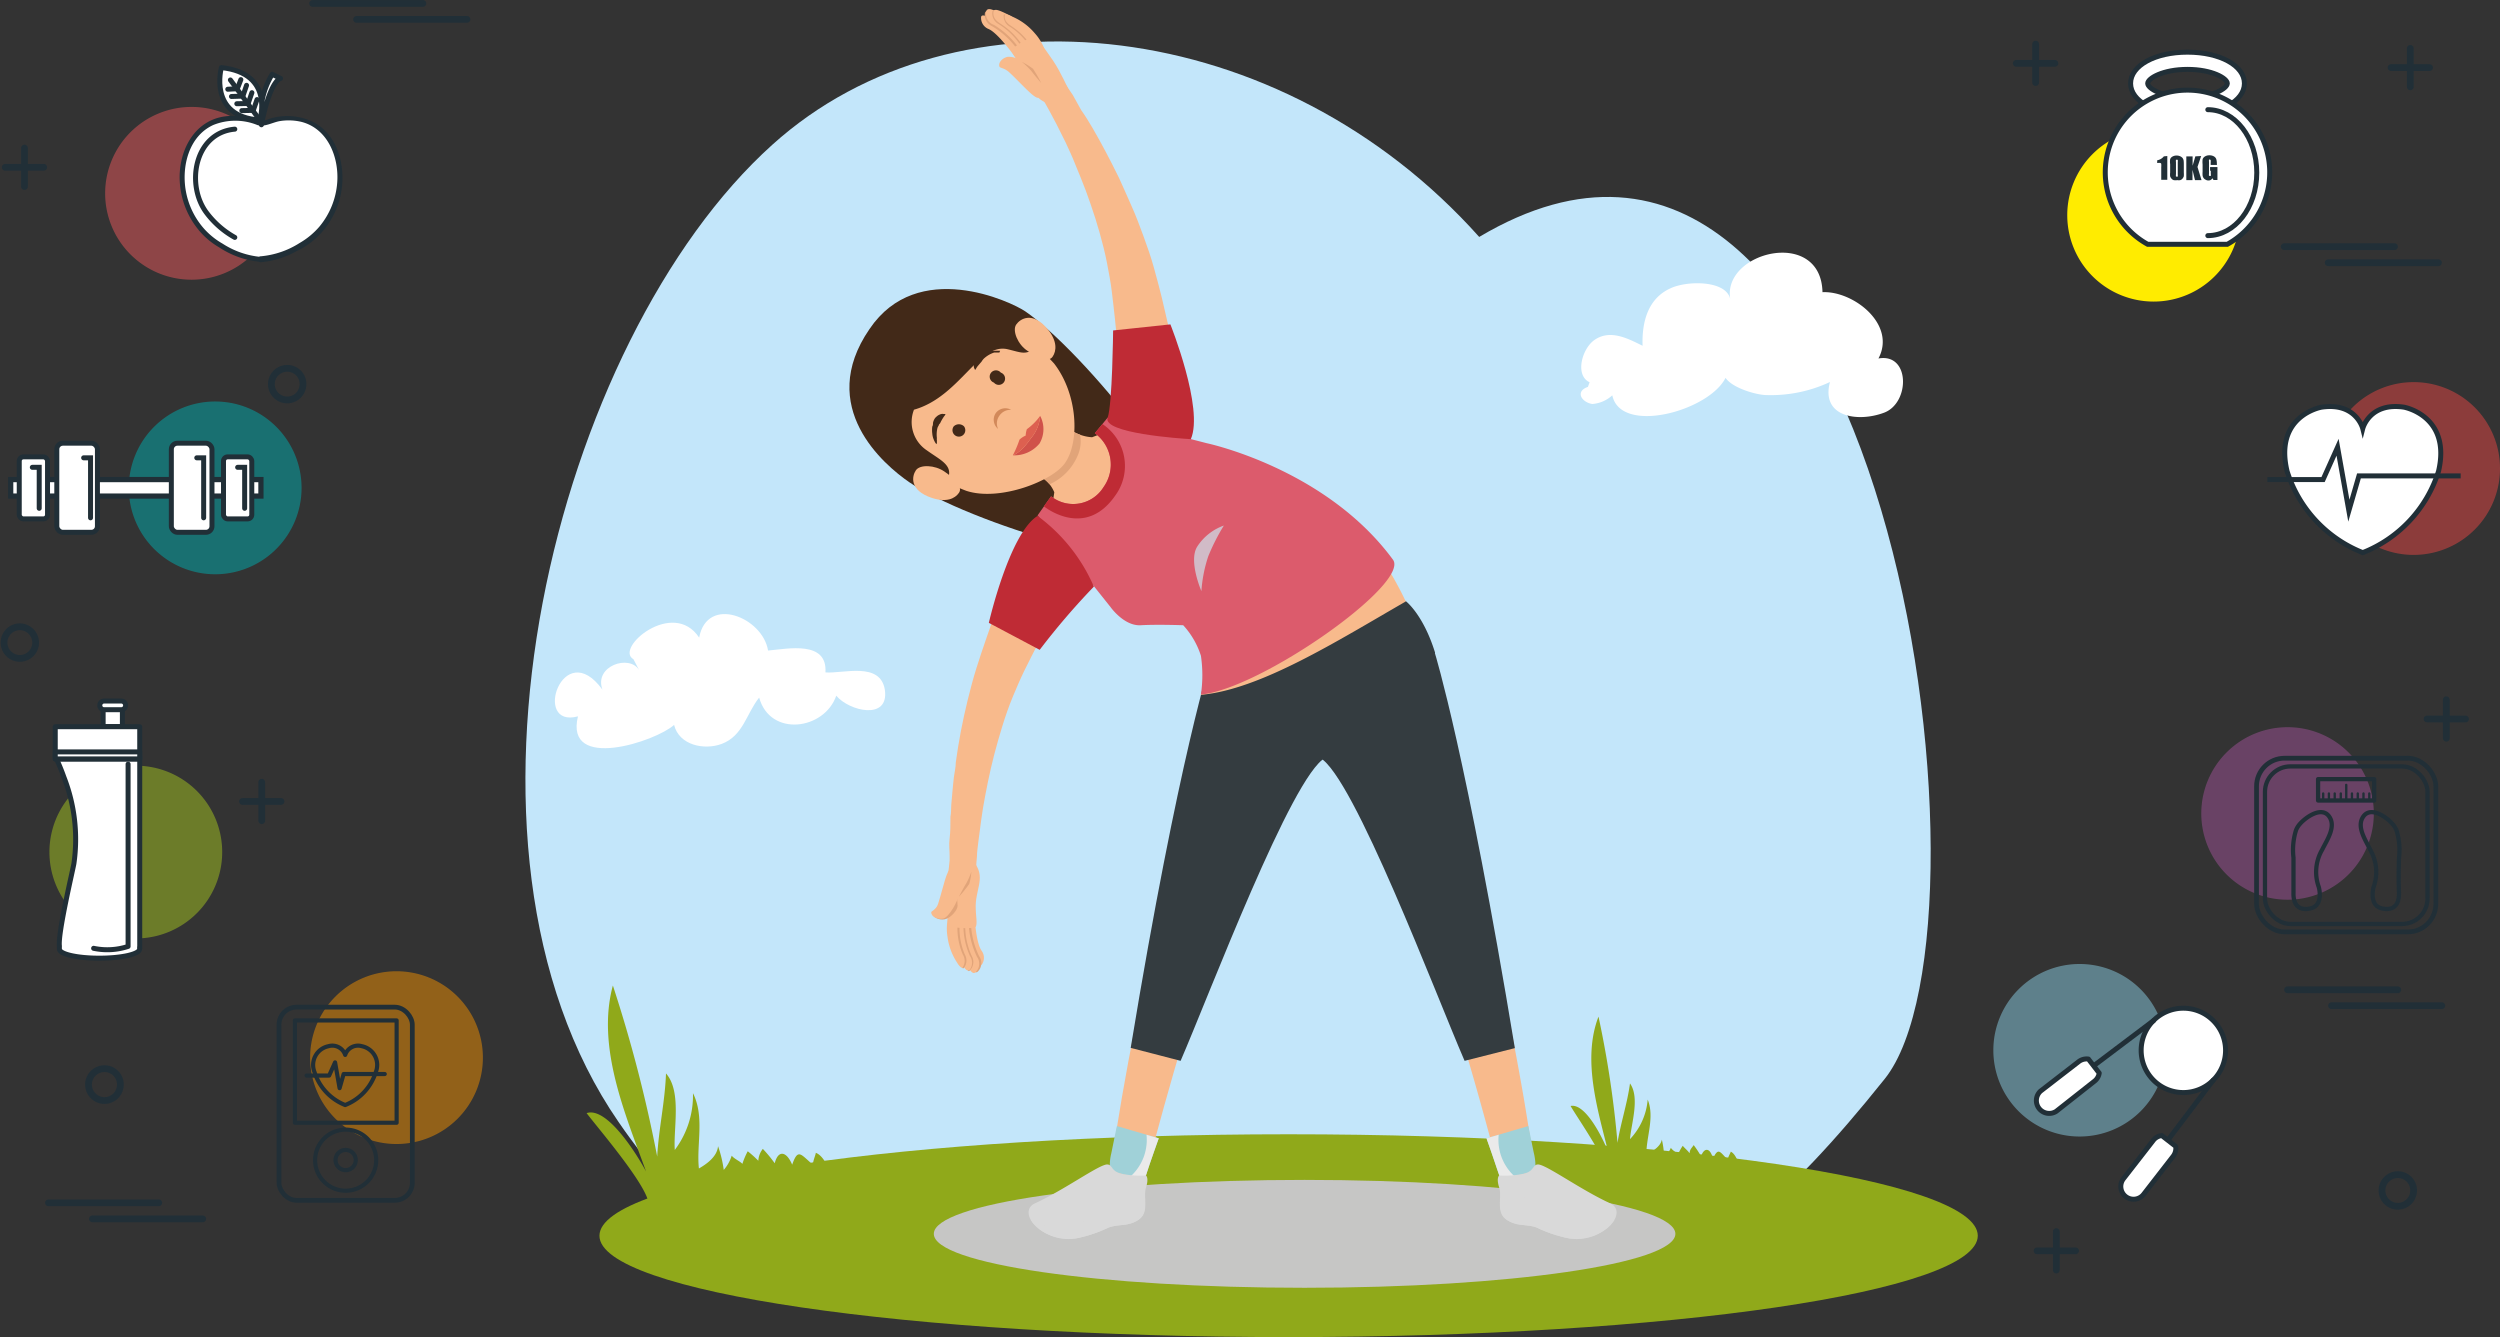 <svg xmlns="http://www.w3.org/2000/svg" viewBox="0 0 210.4 112.53"><rect x="0" y="0" width="210.4" height="112.53" fill="#333333" stroke="none"/><defs><style>.cls-1{isolation:isolate;}.cls-2{fill:#c3e6fa;}.cls-25,.cls-28,.cls-29,.cls-3,.cls-38{fill:#fff;}.cls-4{fill:#90a91a;}.cls-5{fill:#c6c6c5;}.cls-11,.cls-16,.cls-24,.cls-5,.cls-8{mix-blend-mode:multiply;}.cls-6{fill:#f8ba8c;}.cls-7{fill:#a0d1d8;}.cls-8{fill:#eaeaea;}.cls-9{fill:#343c40;}.cls-10,.cls-11{fill:#d9d9d9;}.cls-12{fill:#422918;}.cls-13{fill:#e1a479;}.cls-14{fill:#dc5b6c;}.cls-15{fill:#bf2b35;}.cls-16{fill:#d1bbc7;}.cls-17{fill:#d2895a;}.cls-18{fill:#d0524a;}.cls-19{fill:#dd6050;}.cls-20{fill:#00afb0;}.cls-20,.cls-21,.cls-22,.cls-23,.cls-34,.cls-35,.cls-36{opacity:0.5;}.cls-21{fill:#ea585c;}.cls-22{fill:#a7c721;}.cls-23{fill:#f29100;}.cls-25,.cls-27,.cls-28,.cls-29,.cls-30,.cls-31,.cls-32,.cls-37,.cls-38,.cls-39,.cls-40{stroke:#212f37;}.cls-25,.cls-27,.cls-28,.cls-29,.cls-30,.cls-31,.cls-32,.cls-37,.cls-40{stroke-linecap:round;}.cls-25,.cls-27,.cls-30,.cls-31,.cls-40{stroke-linejoin:round;}.cls-25,.cls-27,.cls-29,.cls-37,.cls-38,.cls-39{stroke-width:0.42px;}.cls-26{fill:#212f37;}.cls-27,.cls-30,.cls-31,.cls-32,.cls-37,.cls-39,.cls-40{fill:none;}.cls-28,.cls-29,.cls-32,.cls-37,.cls-38,.cls-39{stroke-miterlimit:10;}.cls-28{stroke-width:0.44px;}.cls-30{stroke-width:0.4px;}.cls-31{stroke-width:0.35px;}.cls-32{stroke-width:0.57px;}.cls-33{fill:#ffec00;}.cls-34{fill:#e64645;}.cls-35{fill:#8acfe4;}.cls-36{fill:#a15299;}.cls-40{stroke-width:0.36px;}</style></defs><g class="cls-1"><g id="Layer_2" data-name="Layer 2"><g id="_02" data-name="02"><path class="cls-2" d="M158.61,90.81c-17.16,21.45-23.63,18.62-54.34,18.62s-40.95,1.35-52.21-15C36,71.15,46.76,28.59,65,12.18c15.52-14,42.87-10.85,59.49,7.76C158.79-.44,169,77.87,158.61,90.81Z"/><path class="cls-3" d="M133.78,32.17c-1.25-.58-.65-2.81.4-3.55,1.33-.94,2.84-.12,4.06.48-.07-2,.45-4,2.38-4.85,1.42-.65,4.67-.66,5,.93-.7-4,7.64-6.06,7.76-.59,2.59-.12,6.24,2.7,4.71,5.58,2.67-.48,2.67,3.73.48,4.56s-5.35.39-4.56-2.58a11.73,11.73,0,0,1-5.33,1.1c-1.14,0-4.76-1.13-3.27-2.68.69,3.32-8.9,6.54-9.72,2.7A2.78,2.78,0,0,1,134,34c-.9-.15-1.46-1.06-.36-1.44"/><path class="cls-3" d="M53.31,55.48c-1.63-.92,3.34-5.14,5.53-1.82q0,.26,0,0c.68-3.6,5.35-1.71,5.8,1.09,1.68-.15,5-.86,4.83,1.84,1.47.12,4.62-.94,5,1.47.37,2.59-3,1.8-4.09.49-1,2.89-5.56,3.51-6.49.16-1.08,1.35-1.34,3.22-3.16,3.9-1.45.54-3.57.12-4-1.6-1.52,1.38-9.23,3.95-8.09-.72-3.89,1.05-1.27-6.83,2.06-2.25-.73-2,2.29-3,3.09-1.64"/><path class="cls-4" d="M166.45,104c0,4.71-26,8.53-58,8.53s-58-3.82-58-8.53,26-8.54,58-8.54S166.45,99.28,166.45,104Z"/><path class="cls-4" d="M54.48,101.68c.94-.86-4.3-6.89-5.11-8,1.74-.58,4.3,3.58,5,4.91-1.71-4.75-4.2-10.45-2.79-15.65a117.81,117.81,0,0,1,3.73,14.4c.12-2.3.66-4.64.74-7,1.34,1.52.61,4.65.74,6.44A7.62,7.62,0,0,0,58.32,92c1,2,.28,4.31.5,6.34.66-.38,1.54-1,1.61-1.88a10,10,0,0,1,.48,2,3.3,3.3,0,0,0,.67-1.2c.21.27.67.45.9.69a6.13,6.13,0,0,1,.45-1.06,9.45,9.45,0,0,1,.89.8,1.75,1.75,0,0,1,.38-1,11.17,11.17,0,0,1,1,1.21c.3-1.16,1-1,1.47.12.5-1.44.73-.84,1.75,0,0-.35.2-.73.24-1,.65.26,1,1.19,1.35,1.8"/><path class="cls-4" d="M135.25,99.23c.74-.55-2.58-5.27-3.07-6.15C133.47,92.8,135,96,135.36,97c-.87-3.53-2.23-7.81-.83-11.44a86,86,0,0,1,1.6,10.62c.26-1.64.82-3.29,1.05-5,.85,1.2.1,3.4,0,4.69a5.46,5.46,0,0,0,1.49-3.33c.6,1.49-.12,3.12-.11,4.6.5-.23,1.19-.63,1.3-1.23a6.83,6.83,0,0,1,.19,1.5,2.26,2.26,0,0,0,.57-.81c.13.21.45.38.6.56a4,4,0,0,1,.4-.73c.14.18.46.44.58.64,0-.34.2-.47.34-.7a8,8,0,0,1,.62.94c.29-.81.8-.68,1,.2.47-1,.59-.55,1.26.1,0-.26.2-.51.24-.69.45.23.61.92.84,1.39"/><path class="cls-5" d="M141,103.84c0,2.51-14,4.54-31.21,4.54s-31.2-2-31.2-4.54,14-4.54,31.2-4.54S141,101.33,141,103.84Z"/><path class="cls-6" d="M112.56,62.45l.25.38.31.45c0,.08.13.19.18.28l.18.28.41.65.5.86c.35.63.74,1.34,1.14,2.15.2.4.41.82.61,1.27s.43.9.64,1.37.43,1,.65,1.48.43,1,.65,1.57c.44,1.07.87,2.18,1.3,3.33s.84,2.31,1.25,3.48c1.63,4.71,3.06,9.52,4.06,13.14.51,1.82.91,3.33,1.18,4.4l.41,1.66,2.94-.55s-.09-.64-.26-1.74-.41-2.67-.73-4.56c-.65-3.76-1.6-8.76-2.78-13.74-.3-1.25-.61-2.5-.93-3.72s-.66-2.43-1-3.6c-.18-.58-.35-1.15-.53-1.71s-.34-1.11-.53-1.64-.35-1-.53-1.56-.35-1-.54-1.45c-.34-.93-.7-1.78-1-2.54l-.48-1.06-.47-.94-.2-.41a2.88,2.88,0,0,0-.17-.31l-.26-.48-.21-.4Z"/><path class="cls-7" d="M128.62,94.77c.2.91.35,1.72.48,2.32a4.33,4.33,0,0,1,.1,1.45l-2.89.76s-.17-.48-.46-1.34c-.19-.57-.44-1.3-.75-2.16Z"/><path class="cls-8" d="M126.13,95.5a4.15,4.15,0,0,0,1.24,3.41l.12.08-1.18.31s-.17-.48-.46-1.34c-.19-.57-.44-1.3-.75-2.16Z"/><path class="cls-9" d="M123.26,89.28c-2.42-5.58-9.36-24-12.18-25.51S120.77,55,120.77,55s2.65,8.56,6.72,33.21Z"/><path class="cls-10" d="M135.55,101.29c-2.58-1.19-5.34-3.23-6.09-3.29-.49,0-.31.55-1.19.77a7.47,7.47,0,0,1-2.1.16s-.26.2,0,1-.3,2.1.6,2.71,1.69.34,2.55.67a11.39,11.39,0,0,0,2.68.9C135.15,104.57,137,102,135.55,101.29Z"/><path class="cls-11" d="M126.44,101.24c2.19-1.6,3.48.91,5.36,1.76a4.88,4.88,0,0,0,4.07-.34,3.89,3.89,0,0,1-3.83,1.56,11.39,11.39,0,0,1-2.68-.9c-.86-.33-1.65-.06-2.55-.67a1.38,1.38,0,0,1-.52-1.3Z"/><path class="cls-6" d="M99.59,34l-.21-1.23c-.14-.78-.34-1.88-.6-3.2s-.6-2.86-1-4.51c-.2-.82-.43-1.67-.67-2.54s-.55-1.76-.87-2.63-.63-1.71-1-2.53-.71-1.63-1.07-2.4l-.56-1.12c-.18-.36-.37-.72-.55-1.06s-.36-.67-.54-1-.35-.63-.52-.92c-.34-.58-.66-1.11-1-1.58L90.29,8l-.52-.76L89.57,7,87.71,8.26l.15.25.42.75c.18.33.4.74.64,1.2L89.69,12c.13.3.27.6.42.92s.28.65.42,1,.29.69.43,1.05.28.73.43,1.1c.27.75.55,1.53.8,2.33s.47,1.57.69,2.45.35,1.62.5,2.44.24,1.64.33,2.44c.19,1.6.32,3.11.41,4.4s.16,2.38.19,3.13,0,1.18,0,1.18Z"/><path class="cls-6" d="M104.05,58.79l-.21.4-.26.48c0,.1-.11.18-.17.31l-.2.41c-.15.28-.3.6-.47.94l-.48,1.06c-.33.76-.69,1.61-1,2.54-.19.47-.36.95-.54,1.45s-.36,1-.53,1.56-.36,1.08-.53,1.64-.35,1.13-.53,1.71c-.34,1.17-.67,2.37-1,3.6s-.63,2.47-.93,3.72c-1.18,5-2.13,10-2.78,13.74-.32,1.89-.57,3.45-.73,4.56s-.26,1.74-.26,1.74l2.94.55.41-1.67c.27-1.06.67-2.57,1.18-4.39,1-3.62,2.43-8.43,4.06-13.14.41-1.17.83-2.34,1.25-3.49s.86-2.25,1.3-3.32c.22-.54.43-1.06.65-1.57s.43-1,.65-1.48.42-.94.64-1.37.41-.87.61-1.27c.4-.81.79-1.52,1.14-2.15l.5-.86.41-.65.18-.28c.05-.09.13-.2.18-.28l.31-.45.25-.38Z"/><path class="cls-7" d="M94,94.77c-.2.91-.35,1.72-.48,2.32a4.33,4.33,0,0,0-.1,1.45l2.89.76s.17-.48.45-1.34c.2-.57.45-1.3.76-2.16Z"/><path class="cls-8" d="M96.49,95.5a4.15,4.15,0,0,1-1.24,3.41l-.12.08,1.18.31s.17-.48.45-1.34c.2-.57.45-1.3.76-2.16Z"/><path class="cls-9" d="M99.36,89.28c2.42-5.58,9.36-24,12.18-25.51S102,55.19,102,55.19s-2.77,8.33-6.84,33Z"/><path class="cls-12" d="M86.31,26.22C91.08,29.5,102.13,42.79,100,46s-18.71-2.14-23.48-5.42c-2.11-1.45-7.87-6.31-3.34-12.89C77.22,21.7,85.06,25.36,86.31,26.22Z"/><path class="cls-6" d="M91.91,36.8a3.59,3.59,0,0,1-2.86-1.75c-.23-.86-3.48,5-2.62,4.64a2.87,2.87,0,0,1,2.3,1.74l-.37,2.44L91.86,47l6.18-9L93.71,36.1Z"/><path class="cls-13" d="M86.43,39.69a3.32,3.32,0,0,1,1.9,1.07,4.61,4.61,0,0,0,2.36-2.4,3,3,0,0,0,.21-1.78,3.19,3.19,0,0,1-1.85-1.53C88.82,34.19,85.57,40.05,86.43,39.69Z"/><path class="cls-9" d="M120.77,54.91a9,9,0,0,1-9.23,8.86c-4.68,0-9.57-2.16-9.57-8.58.51-2.59,16.34-4.6,16.34-4.6S119.77,51.69,120.77,54.91Z"/><path class="cls-6" d="M109.81,40.79c-2.42,5.37-4.13,9.73-8.34,14a6,6,0,0,1-.42,3.69c5-.43,11.49-4.54,17.26-7.86C115.56,44.84,112.49,42.8,109.81,40.79Z"/><path class="cls-14" d="M117.23,47.1c-5.65-7.69-15.67-9.8-15.67-9.8l-8.34-2.15-1.08,1.31A3.26,3.26,0,0,1,92.87,41a3,3,0,0,1-4.41.77l-1.14,1.61,6.15,7.72S94.6,52.7,96,52.62s3.58,0,3.58,0a6.89,6.89,0,0,1,1.49,2.57,11.24,11.24,0,0,1,0,3.26C106.09,58,118.71,49.11,117.23,47.1Z"/><path class="cls-15" d="M92.78,35.69l-.64.77A3.26,3.26,0,0,1,92.87,41a3,3,0,0,1-4.41.77l-.61.84s3.43,2.81,6-.89A4.22,4.22,0,0,0,92.78,35.69Z"/><path class="cls-6" d="M86,28.28a13.93,13.93,0,0,1,2.71,2.31c2,2.58,2.17,6.56.94,8.35-1,1.52-5.51,3.29-8.32,2.37a14.75,14.75,0,0,1-3.16-1.65c-5.07-3.49-6.55-6.81-3.7-10.95S80.88,24.79,86,28.28Z"/><path class="cls-12" d="M73.44,28.13c-3.38,4.91-1.25,8.26,2.08,11.49.66-.64,1.49.77,1.79.93,0,0,2,.91,2.46-.24S79.2,38.76,78,37.9a2.86,2.86,0,0,1-1.08-3.42c3.84-1.08,5.43-5.64,7.87-5.09,1.19.28,1.46.5,2.3-.05,1.29-.86-.54-2.16-.54-2.16-.26-.22-.58.12-.22-.72C81.53,24.13,76.82,23.23,73.44,28.13Z"/><path class="cls-16" d="M101.11,49.75S100,47.2,100.76,46A4.43,4.43,0,0,1,103,44.23a17.55,17.55,0,0,0-1.31,2.58A11.72,11.72,0,0,0,101.11,49.75Z"/><path class="cls-10" d="M87.07,101.29c2.58-1.19,5.34-3.23,6.09-3.29.49,0,.31.55,1.19.77a7.47,7.47,0,0,0,2.1.16s.26.2,0,1,.3,2.1-.6,2.71-1.69.34-2.55.67a11.39,11.39,0,0,1-2.68.9C87.47,104.57,85.62,102,87.07,101.29Z"/><path class="cls-11" d="M96.18,101.24c-2.2-1.6-3.48.91-5.36,1.76a4.88,4.88,0,0,1-4.07-.34,3.89,3.89,0,0,0,3.83,1.56,11.39,11.39,0,0,0,2.68-.9c.86-.33,1.65-.06,2.55-.67a1.38,1.38,0,0,0,.52-1.3Z"/><path class="cls-6" d="M79.49,39.69c.83.57,1.56,1.28,1.22,1.78s-1.08.84-2.3.43c-1.89-.64-1.67-1.82-1.33-2.32S78.67,39.12,79.49,39.69Z"/><path class="cls-6" d="M86.48,29.53c.83.57,1.75,1,2.1.5s.41-1.33-.41-2.33c-1.27-1.53-2.31-.88-2.65-.38S85.65,29,86.48,29.53Z"/><path class="cls-12" d="M81.13,35.88a.54.54,0,1,1-.86,0A.62.62,0,0,1,81.13,35.88Z"/><path class="cls-12" d="M78.85,37.3l0-.12s0-.09,0-.14a.44.44,0,0,1,0-.17A2.38,2.38,0,0,1,78.9,36a1.39,1.39,0,0,1,.11-.21c0-.07.09-.13.12-.19s.06-.13.09-.18l.09-.16.09-.14a1,1,0,0,1,.08-.11l.08-.11v-.06H79.4a.5.5,0,0,0-.17,0,.9.9,0,0,0-.21.08.82.82,0,0,0-.22.16.68.68,0,0,0-.18.23,1,1,0,0,0-.1.29c0,.1,0,.2-.06.3a2.25,2.25,0,0,0,0,.58,1.62,1.62,0,0,0,.11.48,1.59,1.59,0,0,0,.08.18.87.87,0,0,0,.08.14l.07.1Z"/><path class="cls-12" d="M83.65,32.2a.53.53,0,1,0,.58-.84.53.53,0,1,0-.58.84Z"/><path class="cls-12" d="M84.17,29.52l-.12,0-.15,0h-.2a1.86,1.86,0,0,0-.49.07,2.41,2.41,0,0,0-.54.21c-.08.05-.18.1-.26.16a1.06,1.06,0,0,0-.23.19,1,1,0,0,0-.15.26.78.78,0,0,0-.07.25.59.59,0,0,0,0,.23A.42.42,0,0,0,82,31a.35.35,0,0,0,.07.13h0a.56.56,0,0,0,.08-.11.75.75,0,0,1,.07-.12,1.13,1.13,0,0,1,.1-.13l.12-.14.13-.15c.05-.05.08-.12.13-.18a1,1,0,0,1,.17-.18,2.32,2.32,0,0,1,.8-.45l.17,0,.14,0h.13Z"/><path class="cls-17" d="M84.1,35a1.13,1.13,0,0,1,1-.51,1,1,0,0,0-1.3.28A1,1,0,0,0,84,36.1,1.1,1.1,0,0,1,84.1,35Z"/><path class="cls-18" d="M87.54,35a2.39,2.39,0,0,1-.05,2.32,2.75,2.75,0,0,1-2.25,1s.64-.15,1.51-1.42A3.28,3.28,0,0,0,87.54,35Z"/><path class="cls-19" d="M87.54,35a4.88,4.88,0,0,1-1.12,1.12,2,2,0,0,0-.1.54,1.72,1.72,0,0,0-.52.34,8.9,8.9,0,0,1-.56,1.32s.64-.15,1.51-1.42A3.28,3.28,0,0,0,87.54,35Z"/><path class="cls-6" d="M83.32,1.5A5.79,5.79,0,0,1,85.37,3a4.38,4.38,0,0,1,1.1,2.18c0,.15-.39.54-.59.25-.72-1.06-2-2.73-2.71-3a1,1,0,0,1-.6-1Q82.62,1.14,83.32,1.5Z"/><path class="cls-13" d="M83.78,1.12a6.25,6.25,0,0,1,2.37,1.62,4.91,4.91,0,0,1,1.31,2.49c0,.18-.79.87-1,.49a7,7,0,0,0-2.94-3.5,1.06,1.06,0,0,1-.63-1.14C83,.83,83.25.85,83.78,1.12Z"/><path class="cls-6" d="M83.9,1a6.26,6.26,0,0,1,2.38,1.61,5,5,0,0,1,1.3,2.5c0,.17-.79.87-1,.48a7,7,0,0,0-2.94-3.5A1,1,0,0,1,83,.94C83.09.69,83.37.71,83.9,1Z"/><path class="cls-13" d="M84.16,1.1a5.44,5.44,0,0,1,2.07,1.44,4.32,4.32,0,0,1,1.11,2.19c0,.15-.64.77-.78.44A6,6,0,0,0,84,2,1,1,0,0,1,83.52,1C83.55.76,83.7.86,84.16,1.1Z"/><path class="cls-6" d="M84.36,1a5.52,5.52,0,0,1,2,1.46,4.48,4.48,0,0,1,1.1,2.18c0,.15-.65.78-.79.44A6.08,6.08,0,0,0,84.21,2c-.34-.22-.67-.5-.6-1C83.64.76,83.89.79,84.36,1Z"/><path class="cls-13" d="M85.05,1.47a5.17,5.17,0,0,1,1.89,1.36,4,4,0,0,1,1,2c0,.14-.55.73-.67.42a5.42,5.42,0,0,0-2.28-3,1,1,0,0,1-.51-1C84.48,1.15,84.62,1.25,85.05,1.47Z"/><path class="cls-6" d="M85.22,1.41a5.09,5.09,0,0,1,1.86,1.38,4.09,4.09,0,0,1,1,2c0,.14-.56.73-.67.43a5.58,5.58,0,0,0-2.26-3c-.32-.21-.64-.47-.59-.89C84.56,1.15,84.79,1.18,85.22,1.41Z"/><path class="cls-6" d="M89.12,5.92c1.07,2,1.77,3.63,1.09,3.71-.47.07-1.19-.56-2.21-1-1.37-.6-1.11-1.85-2.06-3.17-.26-.35-.8-.92-.78-1.22s1.89-1.39,2.06-1.13C87.55,3.64,88.59,4.92,89.12,5.92Z"/><path class="cls-6" d="M86.24,5.43c.13.33,1.45,2.66,1.14,2.79s-1.57-1.34-2.46-2.15c-.39-.35-.76-.35-.8-.45-.14-.33.23-.75.7-.84A1.75,1.75,0,0,1,86.24,5.43Z"/><path class="cls-13" d="M86,5.21a6.14,6.14,0,0,1,.81.78c.23.32.82,1,.82,1a11.92,11.92,0,0,0-.69-1.2A5.74,5.74,0,0,0,86,5.21Z"/><path class="cls-15" d="M93.68,27.81s-.06,6.23-.46,7.34c-.47,1.31,6.11,1.76,7,1.81,1.12-2.57-1.72-9.66-1.72-9.66Z"/><path class="cls-6" d="M86.37,45.29l-.5,1.14c-.31.73-.75,1.76-1.25,3S83.54,52.15,83,53.75c-.28.8-.56,1.64-.83,2.5s-.51,1.77-.73,2.67-.41,1.77-.58,2.65-.3,1.75-.42,2.59c0,.42-.11.84-.16,1.24s-.08.8-.12,1.19-.07.76-.1,1.13,0,.71-.07,1c0,.67,0,1.29-.07,1.84s0,1,0,1.43,0,.71,0,.92,0,.34,0,.34l2.24,0,0-.29q0-.3.06-.87c0-.37.07-.82.13-1.34s.14-1.11.23-1.75l.15-1c.06-.35.12-.7.19-1.06s.14-.74.22-1.12.16-.76.25-1.15c.18-.78.39-1.59.62-2.39s.46-1.57.76-2.42.6-1.55.93-2.31.7-1.51,1.07-2.23c.72-1.43,1.44-2.76,2.07-3.9s1.18-2.07,1.57-2.72l.6-1Z"/><path class="cls-6" d="M82,80.69a5.44,5.44,0,0,1-.91-2.34,4.34,4.34,0,0,1,.28-2.43c.11-.11.62-.24.62.12,0,1.28.16,3.37.64,4a1,1,0,0,1,0,1.14C82.45,81.31,82.25,81.15,82,80.69Z"/><path class="cls-13" d="M81.61,81.26a6.27,6.27,0,0,1-1.1-2.66,5,5,0,0,1,.28-2.8c.13-.13,1.15-.29,1.08.13a7,7,0,0,0,.53,4.54,1,1,0,0,1-.1,1.29C82.12,81.94,81.89,81.77,81.61,81.26Z"/><path class="cls-6" d="M81.42,81.31a6.31,6.31,0,0,1-1.09-2.65,4.87,4.87,0,0,1,.28-2.81c.13-.12,1.14-.29,1.08.13a6.94,6.94,0,0,0,.53,4.54,1,1,0,0,1-.11,1.3Q81.85,82.09,81.42,81.31Z"/><path class="cls-13" d="M81.18,81.21a5.47,5.47,0,0,1-.94-2.34,4.39,4.39,0,0,1,.28-2.44c.11-.11,1-.29.9.06a5.94,5.94,0,0,0,.38,4,1,1,0,0,1-.16,1.16C81.5,81.84,81.44,81.66,81.18,81.21Z"/><path class="cls-6" d="M81,81.16a5.64,5.64,0,0,1-.91-2.34,4.44,4.44,0,0,1,.28-2.43c.11-.11,1-.29.9.06a6.07,6.07,0,0,0,.36,4,1,1,0,0,1,0,1.14C81.43,81.78,81.23,81.62,81,81.16Z"/><path class="cls-13" d="M80.71,81a5.1,5.1,0,0,1-.82-2.17,4,4,0,0,1,.28-2.21c.1-.11.87-.31.8,0a5.49,5.49,0,0,0,.25,3.75,1,1,0,0,1-.09,1.08C81,81.59,81,81.43,80.71,81Z"/><path class="cls-6" d="M80.54,81a5.17,5.17,0,0,1-.8-2.17A4.13,4.13,0,0,1,80,76.58c.1-.11.86-.31.8,0a5.56,5.56,0,0,0,.23,3.75,1,1,0,0,1,0,1.07C81,81.54,80.77,81.39,80.54,81Z"/><path class="cls-6" d="M79.69,74.46c.23-2.29.52-4,1.14-3.7.42.2.68,1.13,1.29,2,.81,1.25-.09,2.16,0,3.78,0,.44.15,1.21,0,1.45s-2.35.12-2.34-.19C79.75,77.23,79.58,75.58,79.69,74.46Z"/><path class="cls-13" d="M81.75,73.36a5.65,5.65,0,0,1-.44,1c-.21.33-.61,1.11-.61,1.11a9.5,9.5,0,0,0,.87-1.08A4.68,4.68,0,0,0,81.75,73.36Z"/><path class="cls-13" d="M80.59,76.24c0-.36-.17-2.67-.51-2.68s-.42,1.49-1,2.57c-.23.46-.58.61-.58.71,0,.36.5.62,1,.53S80.59,76.6,80.59,76.24Z"/><path class="cls-6" d="M80.67,75.37c0-.35-.32-2.2-.66-2.2s-.63,1.55-1.06,2.9c-.16.49-.58.61-.58.71,0,.36.49.62,1,.53S80.66,75.73,80.67,75.37Z"/><path class="cls-15" d="M87.5,54.69a60.7,60.7,0,0,1,4.56-5.32,14.54,14.54,0,0,0-4.74-5.95c-2.38,1.49-4.1,9-4.1,9Z"/><path class="cls-20" d="M25.38,41.05a7.27,7.27,0,1,1-7.27-7.26A7.27,7.27,0,0,1,25.38,41.05Z"/><path class="cls-21" d="M23.39,16.27A7.27,7.27,0,1,1,16.13,9,7.26,7.26,0,0,1,23.39,16.27Z"/><path class="cls-22" d="M18.7,71.7a7.27,7.27,0,1,1-7.27-7.26A7.27,7.27,0,0,1,18.7,71.7Z"/><path class="cls-23" d="M40.64,89a7.27,7.27,0,1,1-7.27-7.26A7.27,7.27,0,0,1,40.64,89Z"/><g class="cls-24"><rect class="cls-25" x="8.68" y="59.6" width="1.62" height="1.55"/><path class="cls-25" d="M11.75,79.7v.17c0,.43-1.51.77-3.39.77S5,80.3,5,79.87a2.09,2.09,0,0,1,0-.25c-.14-1.07,1.13-6.39,1.22-6.94a14.33,14.33,0,0,0-.84-7.27,17.68,17.68,0,0,0-.72-1.74h7.1V79.81"/><rect class="cls-25" x="4.65" y="61.16" width="7.11" height="2.72"/><rect class="cls-25" x="4.65" y="63.28" width="7.11" height="0.59"/><path class="cls-25" d="M10.57,59.37a.36.36,0,0,1-.36.36H8.76a.36.36,0,0,1-.36-.36h0A.36.36,0,0,1,8.76,59h1.45a.36.36,0,0,1,.36.36Z"/><path class="cls-25" d="M10.78,64.31V79.65a5.59,5.59,0,0,1-2.9.16"/></g><g class="cls-24"><path class="cls-3" d="M21.93,21.86h0a8.33,8.33,0,0,0,3-1c6-3,4.21-13.25-3-10.39-7.23-2.86-9,7.38-3,10.39A7.13,7.13,0,0,0,21.93,21.86Z"/><path class="cls-26" d="M21.93,22.07a7.39,7.39,0,0,0,3-.92,6.62,6.62,0,0,0,1.81-1.24,6.93,6.93,0,0,0,1.92-3.45c.49-2.22-.1-5-2.25-6.17A5,5,0,0,0,22.67,10a3.77,3.77,0,0,1-.57.18,1.22,1.22,0,0,1-.59-.11,7,7,0,0,0-1.2-.27,4.91,4.91,0,0,0-1.87.09c-2.37.62-3.45,3.14-3.31,5.42a7,7,0,0,0,1.55,4,6.31,6.31,0,0,0,1.75,1.5,7.52,7.52,0,0,0,3.5,1.23c.27,0,.27-.41,0-.42a7.1,7.1,0,0,1-3.19-1.11,6.33,6.33,0,0,1-1.52-1.21,6.51,6.51,0,0,1-1.58-3.23c-.37-2.06.25-4.61,2.31-5.55a4.94,4.94,0,0,1,3.7,0c.58.21,1.3-.23,1.91-.33a4.65,4.65,0,0,1,1.82.07c2.23.58,3.16,3,3,5.11a6.54,6.54,0,0,1-1.48,3.68,6.4,6.4,0,0,1-1.7,1.41,7.25,7.25,0,0,1-3.26,1.11A.21.21,0,0,0,21.93,22.07Z"/><path class="cls-27" d="M19.76,10.87c-3.43.31-4.16,4.77-2.32,7.11a7.57,7.57,0,0,0,2.32,2"/><path class="cls-25" d="M22,10.5a6.56,6.56,0,0,1,.91-4.25l.7.35S22.76,6.67,22,10.5Z"/><path class="cls-25" d="M18.63,5.69s-1.14,4.13,3.23,4.41C21.86,10.1,23.15,6.17,18.63,5.69Z"/><line class="cls-27" x1="19.39" y1="6.73" x2="21.86" y2="10.1"/><line class="cls-27" x1="19.17" y1="7.51" x2="19.94" y2="7.47"/><line class="cls-27" x1="19.48" y1="8.12" x2="20.4" y2="8.09"/><line class="cls-27" x1="19.93" y1="8.73" x2="20.85" y2="8.71"/><line class="cls-27" x1="20.35" y1="9.31" x2="21.28" y2="9.29"/><line class="cls-27" x1="20.27" y1="6.7" x2="19.99" y2="7.43"/><line class="cls-27" x1="20.75" y1="7.18" x2="20.45" y2="8.06"/><line class="cls-27" x1="21.2" y1="7.8" x2="20.9" y2="8.67"/><line class="cls-27" x1="21.63" y1="8.38" x2="21.33" y2="9.25"/></g><g class="cls-24"><rect class="cls-28" x="0.9" y="40.36" width="21.06" height="1.39"/><rect class="cls-29" x="1.62" y="38.45" width="2.38" height="5.22" rx="0.35"/><rect class="cls-29" x="4.78" y="37.3" width="3.42" height="7.5" rx="0.51"/><rect class="cls-29" x="18.81" y="38.45" width="2.38" height="5.22" rx="0.35"/><rect class="cls-29" x="14.42" y="37.3" width="3.42" height="7.5" rx="0.51"/><polyline class="cls-29" points="7.04 38.53 7.62 38.53 7.62 43.58"/><polyline class="cls-29" points="16.56 38.53 17.14 38.53 17.14 43.58"/><polyline class="cls-29" points="2.72 39.33 3.3 39.33 3.3 42.78"/><polyline class="cls-29" points="20 39.33 20.59 39.33 20.59 42.78"/></g><g class="cls-24"><rect class="cls-30" x="23.48" y="84.76" width="11.22" height="16.26" rx="1.48"/><rect class="cls-31" x="24.82" y="85.88" width="8.56" height="8.61"/><path class="cls-31" d="M29.09,95.07a2.57,2.57,0,1,0,2.57,2.57A2.57,2.57,0,0,0,29.09,95.07Zm0,3.41a.85.85,0,1,1,.85-.84A.85.85,0,0,1,29.09,98.48Z"/><path class="cls-31" d="M30.46,88.05a1.14,1.14,0,0,0-1.41.73,1.14,1.14,0,0,0-1.41-.73,1.61,1.61,0,0,0-1.17,2.18A4.41,4.41,0,0,0,29.05,93a4.38,4.38,0,0,0,2.58-2.78A1.61,1.61,0,0,0,30.46,88.05Z"/><polyline class="cls-31" points="25.8 90.52 27.7 90.52 28.2 89.41 28.58 91.58 28.92 90.39 32.38 90.39"/></g><line class="cls-32" x1="2.06" y1="12.46" x2="2.06" y2="15.7"/><line class="cls-32" x1="3.68" y1="14.08" x2="0.44" y2="14.08"/><line class="cls-32" x1="22.03" y1="65.83" x2="22.03" y2="69.07"/><line class="cls-32" x1="23.65" y1="67.45" x2="20.41" y2="67.45"/><path class="cls-32" d="M25.5,32.29A1.33,1.33,0,1,1,24.17,31,1.32,1.32,0,0,1,25.5,32.29Z"/><path class="cls-32" d="M3,54.08a1.33,1.33,0,1,1-1.33-1.33A1.34,1.34,0,0,1,3,54.08Z"/><path class="cls-32" d="M10.13,91.27A1.34,1.34,0,1,1,8.8,89.94,1.33,1.33,0,0,1,10.13,91.27Z"/><line class="cls-32" x1="26.31" y1="0.29" x2="35.59" y2="0.29"/><line class="cls-32" x1="30.01" y1="1.63" x2="39.3" y2="1.63"/><line class="cls-32" x1="4.08" y1="101.23" x2="13.36" y2="101.23"/><line class="cls-32" x1="7.78" y1="102.58" x2="17.06" y2="102.58"/><path class="cls-33" d="M188.52,18.11a7.27,7.27,0,1,1-7.27-7.27A7.27,7.27,0,0,1,188.52,18.11Z"/><path class="cls-34" d="M210.4,39.43a7.27,7.27,0,1,1-7.27-7.27A7.26,7.26,0,0,1,210.4,39.43Z"/><path class="cls-35" d="M182.28,88.39A7.26,7.26,0,1,1,175,81.13,7.26,7.26,0,0,1,182.28,88.39Z"/><path class="cls-36" d="M199.78,68.47a7.26,7.26,0,1,1-7.26-7.27A7.26,7.26,0,0,1,199.78,68.47Z"/><g class="cls-24"><path class="cls-29" d="M184.1,9.64c-2.73,0-4.79-1.12-4.79-2.62s2.06-2.63,4.79-2.63,4.79,1.13,4.79,2.63S186.83,9.64,184.1,9.64Zm0-3.8c-2.08,0-3.35.76-3.35,1.18S182,8.2,184.1,8.2s3.35-.76,3.35-1.18S186.18,5.84,184.1,5.84Z"/><path class="cls-29" d="M187.45,20.56a6.92,6.92,0,1,0-6.7,0Z"/><path class="cls-26" d="M182.4,13.13v2h-.51V14.07a1.65,1.65,0,0,0,0-.28.13.13,0,0,0-.06-.07.56.56,0,0,0-.23,0h-.05v-.23a.93.93,0,0,0,.56-.33Z"/><path class="cls-26" d="M183.79,13.82v.68a2.38,2.38,0,0,1,0,.33.56.56,0,0,1-.11.2.41.41,0,0,1-.19.13.66.66,0,0,1-.25,0,.87.87,0,0,1-.3,0,.38.38,0,0,1-.19-.13.52.52,0,0,1-.11-.19,1.14,1.14,0,0,1,0-.31v-.71a1.4,1.4,0,0,1,0-.42.41.41,0,0,1,.19-.22.68.68,0,0,1,.35-.09.73.73,0,0,1,.3.06.64.64,0,0,1,.2.14.66.66,0,0,1,.09.19A2.56,2.56,0,0,1,183.79,13.82Zm-.51-.17a.82.82,0,0,0,0-.2s0,0-.08,0a.07.07,0,0,0-.07,0,.69.69,0,0,0,0,.2v1a.67.67,0,0,0,0,.21s0,0,.07,0a.08.08,0,0,0,.08,0,.82.82,0,0,0,0-.19Z"/><path class="cls-26" d="M185.25,13.13l-.31.92.34,1.11h-.55l-.21-.87v.87H184v-2h.53v.79l.23-.79Z"/><path class="cls-26" d="M186.58,13.88h-.53V13.7a1,1,0,0,0,0-.22.08.08,0,0,0-.08-.05.07.07,0,0,0-.06,0,.66.66,0,0,0,0,.19v1a.62.62,0,0,0,0,.18s0,0,.07,0a.07.07,0,0,0,.08,0,.66.66,0,0,0,0-.19v-.24H186v-.31h.62v1.09h-.33L186.2,15a.38.38,0,0,1-.14.14.38.38,0,0,1-.19.05.45.45,0,0,1-.25-.07.4.4,0,0,1-.18-.16.48.48,0,0,1-.07-.2,2.16,2.16,0,0,1,0-.31v-.61a2.12,2.12,0,0,1,0-.42.41.41,0,0,1,.18-.24.67.67,0,0,1,.39-.11.74.74,0,0,1,.38.09.43.43,0,0,1,.2.23,1.25,1.25,0,0,1,.05.38Z"/><path class="cls-37" d="M185.81,9.23c2.27,0,4.12,2.37,4.12,5.3s-1.85,5.3-4.12,5.3"/></g><g class="cls-24"><path class="cls-38" d="M202.33,34.27c-2.91-.44-3.48,1.8-3.48,1.8s-.56-2.24-3.48-1.8c0,0-4,.7-2.89,5.38a10.87,10.87,0,0,0,6.37,6.86,10.87,10.87,0,0,0,6.38-6.86C206.31,35,202.33,34.27,202.33,34.27Z"/><polyline class="cls-39" points="190.82 40.36 195.51 40.36 196.73 37.64 197.68 42.98 198.53 40.05 207.09 40.05"/></g><rect class="cls-30" x="189.91" y="63.81" width="15.09" height="14.62" rx="2.36"/><rect class="cls-40" x="190.62" y="64.5" width="13.68" height="13.26" rx="2.14"/><rect class="cls-40" x="195.09" y="65.57" width="4.72" height="1.8"/><path class="cls-26" d="M195.52,67.45a.09.09,0,0,1-.1-.1v-.57a.1.1,0,0,1,.1-.1.11.11,0,0,1,.1.1v.57A.1.1,0,0,1,195.52,67.45Z"/><path class="cls-26" d="M196,67.45a.1.1,0,0,1-.1-.1v-.57a.11.11,0,0,1,.1-.1.1.1,0,0,1,.1.1v.57A.09.09,0,0,1,196,67.45Z"/><path class="cls-26" d="M196.49,67.45a.09.09,0,0,1-.1-.1v-.57a.1.1,0,0,1,.1-.1.11.11,0,0,1,.1.1v.57A.1.1,0,0,1,196.49,67.45Z"/><path class="cls-26" d="M197,67.45a.1.1,0,0,1-.1-.1v-.57a.11.11,0,0,1,.1-.1.1.1,0,0,1,.1.1v.57A.09.09,0,0,1,197,67.45Z"/><path class="cls-26" d="M197.46,67.45a.09.09,0,0,1-.1-.1V66.06a.09.09,0,0,1,.1-.1.1.1,0,0,1,.1.1v1.29A.1.1,0,0,1,197.46,67.45Z"/><path class="cls-26" d="M197.94,67.45a.1.1,0,0,1-.1-.1v-.57a.11.11,0,0,1,.1-.1.1.1,0,0,1,.1.1v.57A.09.09,0,0,1,197.94,67.45Z"/><path class="cls-26" d="M198.43,67.45a.09.09,0,0,1-.1-.1v-.57a.1.1,0,0,1,.1-.1.11.11,0,0,1,.1.1v.57A.1.1,0,0,1,198.43,67.45Z"/><path class="cls-26" d="M198.91,67.45a.1.1,0,0,1-.1-.1v-.57a.11.11,0,0,1,.1-.1.1.1,0,0,1,.1.1v.57A.09.09,0,0,1,198.91,67.45Z"/><path class="cls-26" d="M199.4,67.45a.09.09,0,0,1-.1-.1v-.57a.1.1,0,0,1,.1-.1.11.11,0,0,1,.1.1v.57A.1.1,0,0,1,199.4,67.45Z"/><path class="cls-40" d="M193.58,69.32c.49-.55,1.8-1.48,2.43-.62s-.18,2-.57,2.8a3.73,3.73,0,0,0-.29,3.16s.4,1.41-.56,1.75c0,0-1.63.61-1.57-1.3,0,0,0-1,0-2.92a5.57,5.57,0,0,1,.22-2.34A1.83,1.83,0,0,1,193.58,69.32Z"/><path class="cls-40" d="M201.33,69.32c-.48-.55-1.79-1.48-2.42-.62s.18,2,.56,2.8a3.73,3.73,0,0,1,.29,3.16s-.39,1.41.56,1.75c0,0,1.63.61,1.58-1.3,0,0-.06-1,0-2.92a5.57,5.57,0,0,0-.22-2.34A2.11,2.11,0,0,0,201.33,69.32Z"/><g class="cls-24"><path class="cls-25" d="M186.27,90.9a3.55,3.55,0,1,1,0-5A3.54,3.54,0,0,1,186.27,90.9Z"/><line class="cls-25" x1="181.25" y1="85.89" x2="175.02" y2="90.59"/><line class="cls-25" x1="186.27" y1="90.9" x2="181.56" y2="97.13"/><path class="cls-25" d="M176.67,90.31l-.91-1.18a1.09,1.09,0,0,0-.82.22l-3.21,2.48a1.08,1.08,0,0,0,1.32,1.7L176.26,91A1.05,1.05,0,0,0,176.67,90.31Z"/><path class="cls-25" d="M181.94,95.57l1.17.91a1.11,1.11,0,0,1-.21.82l-2.49,3.21a1.07,1.07,0,0,1-1.7-1.31L181.2,96A1.05,1.05,0,0,1,181.94,95.57Z"/></g><line class="cls-32" x1="202.85" y1="4.07" x2="202.85" y2="7.31"/><line class="cls-32" x1="204.47" y1="5.69" x2="201.23" y2="5.69"/><line class="cls-32" x1="171.32" y1="3.71" x2="171.32" y2="6.95"/><line class="cls-32" x1="172.94" y1="5.33" x2="169.69" y2="5.33"/><line class="cls-32" x1="205.88" y1="58.89" x2="205.88" y2="62.13"/><line class="cls-32" x1="207.5" y1="60.51" x2="204.26" y2="60.51"/><line class="cls-32" x1="173.06" y1="103.65" x2="173.06" y2="106.89"/><line class="cls-32" x1="174.68" y1="105.27" x2="171.44" y2="105.27"/><path class="cls-32" d="M203.13,100.19a1.33,1.33,0,1,1-1.33-1.33A1.32,1.32,0,0,1,203.13,100.19Z"/><line class="cls-32" x1="192.24" y1="20.76" x2="201.52" y2="20.76"/><line class="cls-32" x1="195.94" y1="22.11" x2="205.22" y2="22.11"/><line class="cls-32" x1="192.52" y1="83.3" x2="201.8" y2="83.3"/><line class="cls-32" x1="196.22" y1="84.64" x2="205.5" y2="84.64"/></g></g></g></svg>